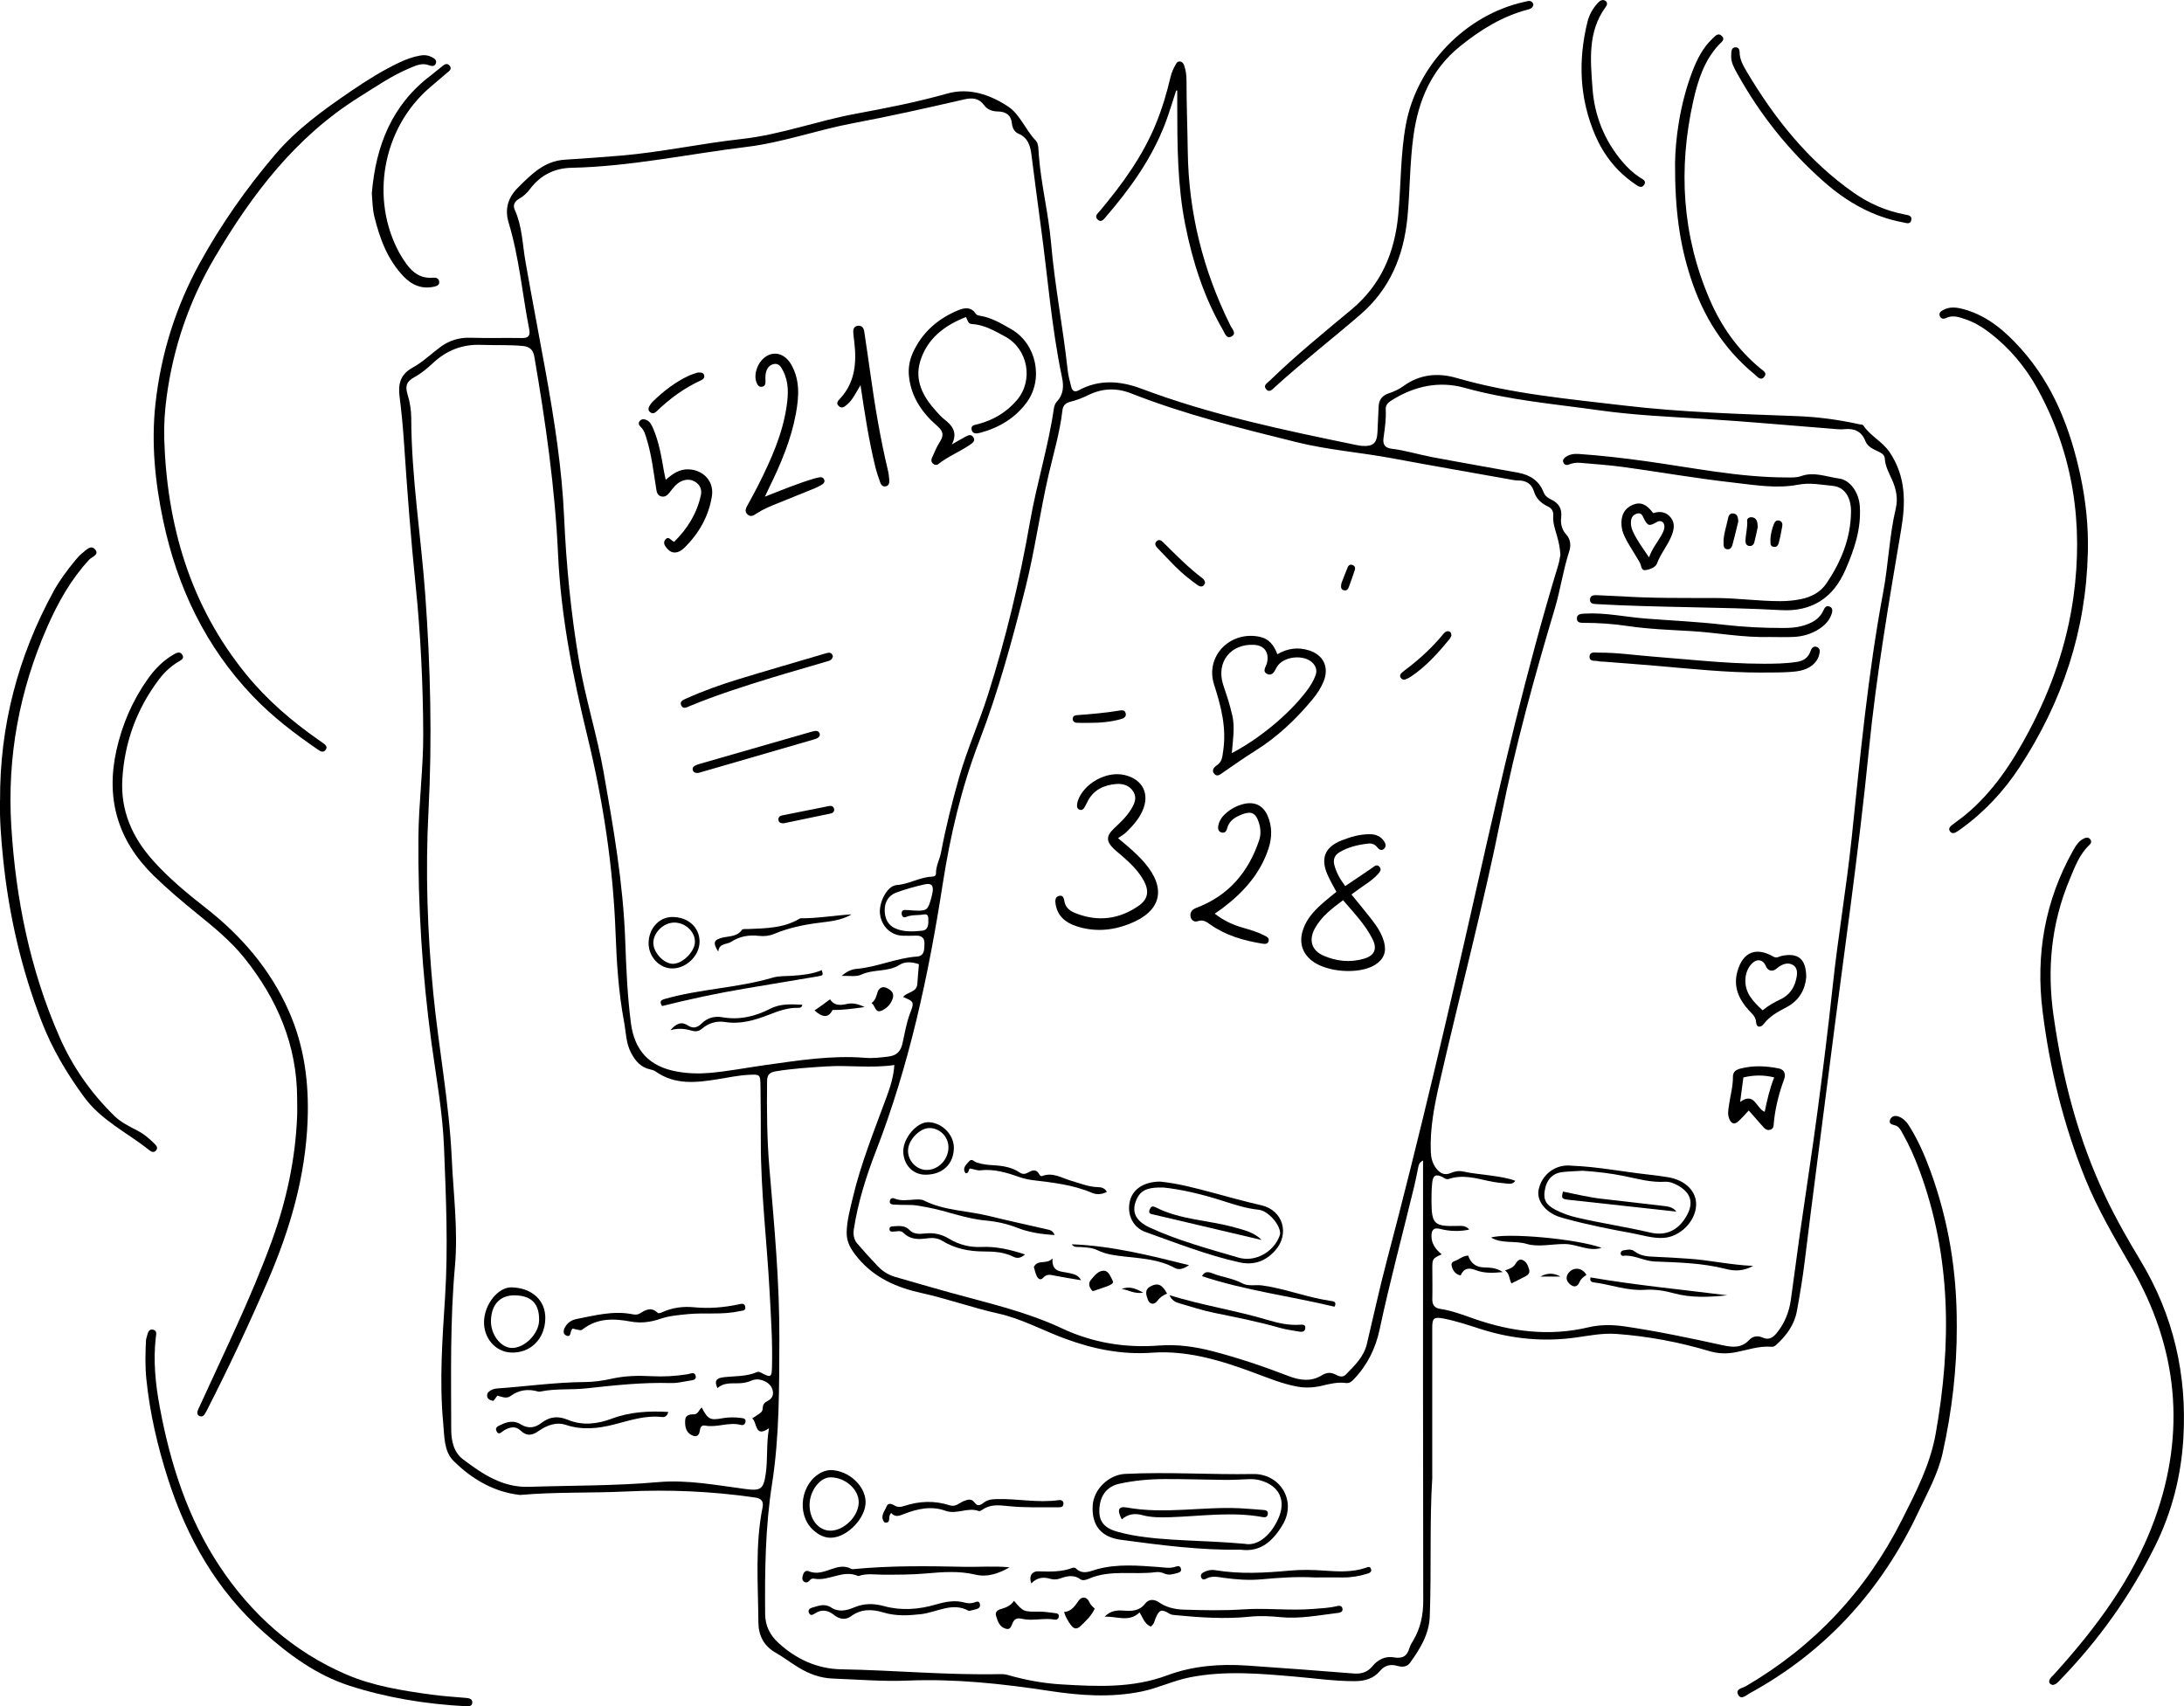 <?xml version="1.0" encoding="UTF-8"?> <svg xmlns="http://www.w3.org/2000/svg" width="965" height="754" viewBox="0 0 965 754" fill="none"><g clip-path="url(#clip0_325_198)"><path d="M632.866 652.694C631.607 672.261 632.52 693.239 631.746 714.202C631.441 722.306 627.43 728.625 622.99 734.82C621.621 736.729 619.338 736.701 617.277 736.106C614.248 735.249 611.731 736.009 609.808 738.305C606.779 741.914 602.851 742.882 598.383 742.882C589.71 742.882 581.162 741.651 572.545 740.905C556.929 739.549 541.312 738.111 525.71 741.195C518.462 742.633 511.767 745.938 504.533 747.432C490.881 750.239 477.257 749.271 463.632 747.183C442.87 744.016 422.053 741.762 400.987 742.633C389.922 743.089 378.87 742.135 367.818 741.721C362.382 741.513 357.444 739.646 352.866 736.867C349.422 734.779 346.213 732.303 342.713 730.298C337.443 727.284 335.133 722.651 335.092 716.871C334.967 699.959 333.584 682.992 336.918 666.204C337.526 663.148 336.226 662.097 333.39 661.696C314.51 658.972 295.546 658.142 276.5 659.069C261.077 659.816 245.613 659.221 230.204 660.576C229.969 660.59 229.734 660.618 229.512 660.576C217.935 659.207 208.391 653.469 200.396 645.559C196.108 641.313 196.385 634.731 195.832 628.882C194.075 610.214 195.486 591.587 196.661 572.96C198.059 550.96 197.049 528.986 196.191 506.986C195.583 491.263 192.678 475.886 190.589 460.384C186.564 430.432 184.655 400.328 184.877 370.127C184.987 354.806 187.076 339.553 187.007 324.218C186.91 302.314 185.873 280.423 183.646 258.658C181.502 237.68 179.911 216.675 178.514 195.656C178.058 188.88 177.435 182.104 176.564 175.37C175.831 169.7 176.84 165.441 182.401 162.399C186.799 159.993 190.492 156.342 194.573 153.342C198.487 150.452 202.831 149.083 207.81 149.248C215.404 149.484 223.025 149.248 230.633 149.373C233.468 149.414 234.381 148.322 233.856 145.639C230.771 129.958 229.443 113.931 224.782 98.54C222.915 92.4 224.395 87.326 228.945 82.817C234.796 77.023 240.481 71.16 249.458 70.579C257.854 70.04 266.236 69.459 274.618 68.74C292.434 67.205 309.931 63.375 327.65 61.425C344.857 59.531 360.985 53.446 377.819 50.321C391.512 47.777 405.137 45.149 418.568 41.333C428.167 38.608 437.559 41.844 445.471 47.099C450.699 50.57 453.078 57.346 457.574 62.02C458.957 63.458 458.819 65.947 458.957 67.994C459.925 81.227 463.259 94.143 464.407 107.321C466.025 126.155 469.704 144.713 471.738 163.478C472.014 165.981 472.692 168.442 473.314 170.89C473.743 172.563 474.656 173.531 476.593 172.48C485.708 167.516 495.086 168.276 504.339 171.761C535.171 183.377 567.289 190.056 599.42 196.666C600.209 196.832 601.011 196.956 601.813 197.025C606.627 197.385 608.383 195.864 608.632 191.065C608.84 187.262 609.006 183.473 609.144 179.671C609.255 176.642 610.776 174.734 613.612 173.807C615.922 173.047 618.135 172.037 620.099 170.613C627.292 165.386 635.287 164.612 643.489 166.99C667.75 174.029 692.758 176.255 717.684 179.2C743.134 182.215 768.696 182.906 794.257 183.888C803.483 184.248 812.612 185.492 821.631 187.497C822.198 187.622 823.028 187.594 823.263 187.94C826.389 192.697 831.783 195.062 835.006 199.929C842.116 210.66 842.074 221.833 840.027 234.002C834.591 266.236 829.045 298.483 825.808 331.035C821.257 376.876 814.576 422.44 808.781 468.128C804.991 498.053 800.993 527.963 797.342 557.901C796.457 565.092 795.253 572.255 793.939 579.39C792.833 585.406 789.388 590.121 784.934 594.173C784.326 594.726 783.703 595.21 782.804 595.127C777.161 594.629 771.891 596.634 766.483 597.616C762.651 598.308 758.944 598.128 755.223 597.022C741.834 593.025 728.154 590.467 714.212 589.444C708.181 589.001 702.302 590.19 696.368 591.02C682.246 593.011 668.345 591.725 654.734 587.439C649.132 585.669 643.586 583.746 637.804 582.64C633.627 581.838 632.838 582.405 632.838 586.678C632.811 608.222 632.838 629.767 632.838 652.708L632.866 652.694ZM689.466 245.23C689.287 241.884 688.636 239.201 687.876 236.532C687.087 233.767 686.078 231.001 686.299 228.083C686.465 225.912 685.69 224.626 683.781 223.727C680.974 222.386 678.747 220.298 677.834 217.311C676.699 213.564 674.196 212.278 670.572 212.305C669.548 212.305 668.511 212.084 667.501 211.904C650.045 208.793 632.576 205.765 615.147 202.515C601.108 199.901 586.819 198.837 572.918 195.393C548.228 189.267 523.538 183.169 499.789 173.835C493.454 171.346 487.229 171.498 481.046 174.499C478.474 175.743 475.763 176.85 472.982 177.527C470.673 178.094 469.663 179.242 469.414 181.468C468.307 190.996 465.568 200.164 463.397 209.471C459.538 226.064 457.311 242.976 453.147 259.515C447.366 282.511 441.21 305.328 432.676 327.536C424.861 347.878 419.868 369.132 416.534 390.648C410.282 430.889 401.817 470.507 387.045 508.631C382.729 519.749 379.119 531.199 377.279 543.091C376.906 545.525 377.251 547.751 378.842 549.577C381.775 552.978 384.79 556.311 387.888 559.561C389.977 561.746 392.522 563.364 395.454 564.221C403.629 566.586 411.804 568.964 420.006 571.232C436.632 575.823 453.466 579.584 469.248 586.996C482.706 593.316 497.105 595.722 512.002 594.574C520.149 593.938 528.103 595.072 535.945 597.118C547.315 600.091 558.436 603.853 569.391 608.07C574.301 609.965 579.281 610.67 584.012 607.752C586.128 606.439 587.995 606.286 590.139 607.42C591.605 608.195 593.279 608.817 594.634 607.42C598.48 603.466 602.574 599.635 603.93 593.965C606.82 581.88 609.435 569.725 612.602 557.708C627.278 502.187 640.294 446.252 652.922 390.247C663.559 343.079 674.417 296.022 688.498 249.738C688.996 248.093 689.217 246.378 689.453 245.23H689.466ZM371.968 431.179C374.098 429.298 376.269 428.317 378.524 428.123C387.598 427.349 395.98 423.325 405.095 422.702C408.622 422.467 408.401 419.356 408.47 416.881C408.553 414.461 407.156 413.368 404.736 413.451C402.785 413.52 400.821 413.52 398.857 413.479C393.642 413.341 389.493 409.344 388.829 403.868C388.22 398.835 391.969 391.395 396.201 391.091C401.623 390.704 406.243 387.675 411.569 387.399C412.578 387.344 413.588 387.178 413.56 386.002C413.505 382.67 415.206 379.793 415.801 376.64C417.931 365.44 420.684 354.405 423.81 343.439C427.365 331.021 432.648 319.239 436.549 306.96C444.502 281.917 450.588 256.418 455.112 230.545C458.044 213.771 463.189 197.468 465.638 180.583C465.804 179.491 466.232 178.233 466.979 177.458C469.953 174.305 470.05 170.558 469.248 166.769C464.6 144.644 462.927 122.104 459.856 99.771C458.417 89.275 457.09 78.766 455.734 68.27C455.222 64.343 454.171 60.844 450.063 59.102C448.209 58.314 447.31 56.516 447.131 54.663C446.743 50.736 444.392 49.312 440.851 49.256C438.389 49.215 436.286 48.454 434.82 46.463C432.482 43.282 429.564 43.103 425.94 43.946C409.674 47.68 393.407 51.358 376.989 54.428C361.193 57.387 346.06 62.932 329.905 64.91C304.094 68.063 278.588 73.594 252.446 74.147C245.101 74.299 238.849 77.341 234.298 83.384C232.984 85.141 231.435 86.676 229.471 87.768C227.548 88.833 226.456 90.52 227.424 92.663C230.757 99.951 230.826 107.874 232.168 115.549C235.018 131.756 238.13 147.921 241.062 164.114C244.907 185.423 248.282 206.76 249.251 228.471C250.205 249.752 252.266 270.951 255.821 291.998C258.629 308.592 263.774 324.632 266.707 341.185C271.05 365.799 275.351 390.386 276.251 415.456C276.693 427.653 277.191 439.863 278.754 451.991C280.345 464.284 286.915 471.295 299.101 473.507C303.873 474.379 308.7 474.517 313.569 474.102C321.841 473.383 329.988 471.779 338.19 470.631C352.797 468.598 367.362 466.248 382.203 467.437C385.647 467.713 389.092 467.312 392.536 466.884C395.952 466.441 397.875 464.796 398.677 461.394C399.756 456.817 400.434 452.115 402.135 447.69C404.03 442.795 403.906 442.574 399.037 440.555C400.821 438.232 405.068 438.619 405.317 434.83C405.51 431.898 405.787 428.967 406.022 426.063C403.048 425.067 400.005 424.749 397.501 426.339C392.287 429.658 385.979 428.137 380.543 430.681C378.247 431.76 375.121 431.096 371.912 431.234L371.968 431.179ZM637.029 554.265C633.004 556.062 632.866 556.283 632.866 560.363C632.866 564.857 632.977 569.351 632.866 573.845C632.797 576.459 633.654 577.966 636.379 578.381C641.525 579.155 646.366 581.008 651.262 582.723C667.778 588.489 684.584 590.619 701.874 586.512C707.185 585.254 712.607 585.337 718.015 586.139C732.608 588.282 747.021 591.352 761.406 594.491C765.694 595.417 769.526 595.694 772.859 592.126C774.45 590.439 776.608 590.038 778.904 591.089C781.421 592.223 783.275 591.186 784.921 589.195C788.475 584.894 790.481 579.93 791.27 574.481C792.625 565.147 793.773 555.772 795.101 546.424C797.729 527.963 800.606 509.544 803.068 491.056C805.516 472.581 807.813 454.079 809.804 435.535C812.128 413.797 815.863 392.211 818.145 370.459C821.949 334.049 825.365 297.584 832.115 261.562C834.411 249.337 834.771 236.823 837.648 224.695C838.713 220.16 837.8 216.053 835.988 211.96C834.674 209.028 833.056 206.152 832.821 202.888C832.696 201.257 831.963 200.579 830.594 199.86C828.187 198.602 825.31 197.717 824.203 194.882C822.488 190.484 819.21 189.198 814.839 189.655C813.594 189.793 812.308 189.696 811.049 189.599C791.754 188.092 772.486 186.281 753.162 185.105C737.643 184.165 722.151 183.487 706.701 181.316C686.769 178.509 666.713 176.836 647.168 171.374C636.089 168.276 625.231 170.503 615.327 176.628C613.723 177.624 612.16 178.661 612.284 180.86C612.519 185.147 611.883 189.378 611.302 193.582C610.901 196.5 612.035 197.938 614.871 198.283C620.943 199.016 626.794 200.856 632.783 201.989C645.453 204.396 658.165 206.553 670.835 208.89C675.994 209.844 680.061 212.402 682.039 217.546C682.675 219.178 683.975 220.077 685.469 220.782C688.775 222.359 690.255 224.848 689.812 228.567C689.48 231.278 690.02 233.919 691.901 236.007C694.017 238.344 694.225 240.999 693.325 243.751C690.642 251.979 689.48 260.58 687.018 268.835C677.972 299.05 669.604 329.458 663.407 360.365C655.509 399.761 645.204 438.577 636.241 477.697C633.862 488.069 631.759 498.385 632.202 509.088C632.313 511.715 632.963 514.093 634.512 516.181C636.186 518.435 638.233 519.569 641.082 518.311C642.797 517.564 644.609 517.26 646.477 517.675C650.529 518.574 654.679 518.864 658.773 519.473C662.356 519.998 665.993 520.441 669.534 521.782C668.442 523.372 666.948 523.109 665.648 522.985C663.02 522.75 660.378 522.446 657.791 521.879C651.94 520.579 646.117 518.961 640.114 520.966C638.938 521.353 638.177 520.51 637.265 520.067C634.484 518.712 633.17 519.362 632.838 522.473C632.562 525.101 632.479 527.756 632.493 530.411C632.534 541.045 633.585 542.027 644.222 541.722C646.006 541.667 647.791 541.598 649.174 543.326C645.591 544.17 640.667 544.211 636.324 543.036C633.267 542.22 632.493 543.783 632.493 546.175C632.493 549.508 634.263 552.052 637.016 554.265H637.029ZM332.394 626.738C336.641 624 336.876 624.014 337.014 622.092C337.125 620.447 337.83 619.741 339.2 619.05C341.524 617.888 342.077 615.8 341.109 613.477C339.808 610.38 335.175 608.637 332.118 610.034C330.292 610.864 328.411 611.196 326.433 611.251C323.155 611.348 319.752 610.864 317.013 613.408C315.547 610.269 316.349 608.955 319.849 608.568C324.745 608.015 329.78 608.347 334.455 606.314C335.272 605.955 335.991 606.425 336.724 606.812C340.528 608.803 340.97 608.54 341.095 604.364C341.413 593.288 340.652 582.267 340.071 571.218C338.909 548.899 336.115 526.677 336.171 504.303C336.198 496.117 336.115 487.944 336.018 479.758C335.949 474.766 335.769 474.697 330.942 474.946C326.433 475.167 322.034 476.093 317.608 476.812C307.953 478.389 298.354 479.633 289.626 473.438C288.99 472.982 288.16 472.747 287.385 472.581C283.153 471.696 280.746 468.861 278.823 465.211C276.555 460.882 276.61 456.153 275.739 451.534C273.318 438.563 272.474 425.482 271.99 412.359C270.911 382.891 266.485 353.879 259.528 325.31C253.082 298.829 247.826 272.113 246.581 244.968C245.226 215.514 241.062 186.543 236.096 157.601C235.543 154.365 233.869 153.134 230.813 152.858C224.713 152.305 218.599 152.623 212.499 152.387C204.324 152.083 197.381 154.794 191.433 160.311C188.902 162.662 186.301 164.916 183.231 166.589C179.731 168.497 178.887 170.406 180.091 174.319C181.156 177.776 181.695 181.302 181.709 184.87C181.792 211.075 186.039 236.961 187.92 263.027C190.202 294.805 190.99 326.513 189.331 358.332C187.934 385.173 188.833 412.041 191.433 438.771C193.812 463.164 198.487 487.322 199.608 511.881C200.341 527.756 202.443 543.658 201.019 559.519C198.847 583.567 199.331 607.642 199.373 631.703C199.373 636.598 200.465 641.756 204.532 644.812C213.163 651.311 221.988 657.396 233.786 657.009C252.792 656.386 271.811 656.608 290.774 654.934C303.887 653.773 316.723 656.345 329.614 658.004C336.198 658.862 337.374 657.935 338.342 651.242C339.283 644.715 338.536 638.119 339.781 631.122C333.39 635.506 334.691 628.647 332.367 626.766L332.394 626.738ZM395.192 470.617C384.831 472.125 374.928 470.59 365.052 471.24C357.582 471.724 350.113 472.166 342.713 473.411C340.057 473.853 338.965 474.946 338.937 477.684C338.771 490.599 338.895 503.515 339.974 516.375C342.104 541.515 344.47 566.613 344.359 591.891C344.262 613.214 344.442 634.51 341.136 655.667C338.149 674.75 337.913 693.972 338.079 713.234C338.121 718.42 340.223 722.582 343.972 725.998C351.828 733.188 361.123 737.461 371.733 737.641C395.122 738.042 418.457 740.282 441.874 739.771C443.009 739.743 444.212 739.826 445.291 740.144C453.064 742.398 461.004 743.85 469.068 744.32C484.823 745.261 500.467 746.021 515.82 740.282C526.996 736.106 538.975 735.18 550.925 735.982C566.68 737.047 582.421 738.25 598.148 739.494C601.509 739.757 604.234 738.941 606.419 736.272C608.854 733.285 612.132 731.723 615.88 732.373C619.684 733.023 621.759 731.847 622.769 728.196C623.101 727.007 623.848 725.915 624.484 724.822C627.651 719.415 628.869 713.677 628.855 707.343C628.716 643.968 628.772 580.58 628.772 517.205C628.772 515.891 628.772 514.577 628.772 512.807C627.043 513.706 626.849 514.785 626.628 515.905C626.074 518.726 625.507 521.547 624.843 524.34C619.767 545.373 614.096 566.254 609.601 587.411C607.816 595.832 604.165 603.258 598.162 609.495C597.152 610.559 596.198 611.334 594.621 611.126C591.121 610.656 587.746 611.458 584.385 612.274C580.65 613.187 576.93 613.408 573.098 612.703C566.597 611.5 560.539 608.983 554.383 606.701C539.722 601.253 524.769 596.607 508.973 597.741C495.612 598.695 483.094 596.123 470.769 591.601C460.838 587.964 451.446 582.723 441.072 580.428C429.702 577.897 418.72 573.928 407.405 571.425C396.104 568.923 386.339 564.733 378.828 555.592C376.062 552.218 374.001 548.954 374.098 544.529C374.208 539.413 375.564 534.518 376.726 529.595C380.336 514.19 386.284 499.574 391.72 484.778C393.338 480.366 394.804 475.9 395.178 470.59L395.192 470.617ZM403.325 402.32C409.148 402.624 409.77 402.32 411.029 398.351C411.444 397.037 411.804 395.696 412.039 394.354C412.578 391.271 411.569 390.095 408.498 390.801C404.251 391.769 400.019 392.916 395.952 394.437C392.536 395.723 390.834 398.697 390.904 402.347C390.959 405.901 392.37 408.957 395.842 410.368C399.549 411.889 403.574 411.667 407.419 411.266C410.434 410.962 410.227 407.989 410.172 405.749C410.102 403.301 408.207 404.173 406.81 404.269C404.639 404.421 402.453 404.311 400.365 405.182C399.341 405.611 398.567 405.085 398.414 403.924C398.262 402.804 398.746 402.112 399.908 402.112C401.056 402.112 402.204 402.237 403.352 402.306L403.325 402.32Z" fill="black"></path><path d="M907.058 744.583C905.689 744.265 905.011 743.394 905.675 742.08C906.131 741.195 907.003 740.517 907.694 739.743C926.215 719.277 942.689 697.276 952.122 671.127C965.968 632.74 962.261 595.542 941.859 560.1C934.445 547.226 926.852 534.435 921.277 520.607C911.719 496.877 905.675 472.249 902.521 446.888C899.395 421.79 903.545 398.06 915.966 375.894C917.211 373.681 918.525 371.496 921.014 370.404C921.955 369.989 922.826 369.989 923.518 370.819C924.237 371.676 924.057 372.575 923.297 373.28C918.746 377.512 916.727 383.237 914.43 388.713C906.38 407.989 904.416 427.999 907.335 448.63C911.277 476.481 918.234 503.459 930.365 528.945C934.971 538.625 940.296 547.931 945.815 557.099C960.366 581.257 966.369 607.462 964.723 635.45C963.741 652.155 959.675 668.196 952.192 683.241C941.347 705.062 927.349 724.698 910.391 742.204C909.451 743.186 908.58 744.334 907.044 744.555L907.058 744.583Z" fill="black"></path><path d="M131.293 485.497C131.265 461.878 122.509 441.467 107.986 423.325C101.983 415.83 94.527 409.759 87.1 403.73C80.474 398.351 73.973 392.875 67.859 386.901C52.035 371.4 46.627 352.939 51.482 331.367C54.041 319.986 58.578 309.49 65.328 299.977C68.426 295.621 72.12 291.832 76.808 289.163C77.998 288.485 79.478 287.697 80.502 289.26C81.622 290.988 80.031 291.693 78.87 292.385C75.439 294.404 72.59 297.114 70.225 300.253C60.39 313.293 55.009 328.034 54.055 344.324C53.239 358.221 58.412 369.948 67.541 380.18C74.554 388.049 82.632 394.728 90.889 401.186C106.672 413.534 119.397 428.289 127.586 446.722C134.419 462.099 136.549 478.278 135.926 494.941C135 519.929 128.097 543.451 118.235 566.226C109.95 585.35 101.097 604.226 91.623 622.784C91.208 623.599 90.806 624.443 90.267 625.176C89.755 625.867 88.967 626.116 88.109 625.715C87.238 625.3 87.044 624.484 87.266 623.669C87.514 622.797 87.957 621.968 88.344 621.138C99.313 597.049 111.043 573.278 120.103 548.36C126.548 530.618 130.504 512.337 131.279 493.434C131.389 490.793 131.293 488.138 131.293 485.483V485.497Z" fill="black"></path><path d="M72.549 193.485C73.711 232.149 84.03 267.688 108.886 298.137C117.973 309.283 128.818 318.576 140.561 326.831C141.225 327.301 141.903 327.73 142.553 328.214C143.576 328.974 144.904 329.818 143.95 331.256C142.885 332.86 141.501 331.948 140.34 331.145C130.145 324.162 120.366 316.681 111.804 307.72C90.807 285.789 78.317 259.474 72.093 230.006C68.483 212.914 66.767 195.628 68.718 178.177C71.166 156.315 77.612 135.669 88.221 116.337C97.696 99.107 108.955 83.08 121.68 68.159C131.141 57.055 142.995 48.51 155.015 40.309C161.973 35.566 169.082 31.086 176.718 27.491C179.65 26.108 182.679 25.043 185.874 24.504C187.52 24.227 189.111 24.393 190.591 25.14C191.725 25.707 193.095 26.412 192.61 27.933C192.099 29.551 190.674 29.247 189.429 28.791C186.414 27.684 183.73 28.97 181.116 30.063C173.107 33.409 165.998 38.346 158.667 42.923C130.588 60.499 111.292 85.901 94.819 113.89C83.573 133 76.533 153.549 73.614 175.508C72.826 181.441 72.397 187.428 72.577 193.471L72.549 193.485Z" fill="black"></path><path d="M864.608 585.917C864.677 604.876 862.464 623.586 858.356 642.074C856.309 651.27 851.703 659.47 847.747 667.891C831.398 702.6 806.888 729.773 773.055 748.261C771.505 749.105 769.334 751.331 768.02 748.897C766.637 746.325 769.873 745.993 771.367 745.122C801.659 727.436 824.634 702.849 840.389 671.57C846.544 659.359 852.865 647.232 855.299 633.459C862.298 594.035 862.174 555.122 848.065 517.039C846.018 511.521 843.667 506.142 840.762 501.026C839.877 499.463 839.102 497.638 837.041 497.195C835.63 496.891 834.455 496.296 835.188 494.665C835.824 493.227 837.249 492.839 838.715 493.323C841.025 494.084 842.532 495.84 843.764 497.831C847.54 503.93 850.403 510.457 852.865 517.177C861.012 539.358 864.719 562.299 864.594 585.904L864.608 585.917Z" fill="black"></path><path d="M0.027 353.699C-0.139 320.899 7.898 290.158 23.597 261.41C26.253 256.542 29.573 252.103 33.072 247.83C34.096 246.586 35.161 245.327 36.419 244.359C38.051 243.101 40.126 240.598 41.98 242.741C44.068 245.147 40.61 246.005 39.379 247.332C31.302 256.086 25.589 266.291 20.845 277.105C8.562 305.135 3.112 334.45 4.979 364.969C6.957 397.245 13.278 428.607 26.35 458.366C32.118 471.489 40.223 482.994 50.459 493.047C53.502 496.034 57.25 497.776 60.902 499.698C63.71 501.178 66.02 503.169 68.219 505.354C69.104 506.225 69.893 507.165 68.994 508.327C68.067 509.502 66.891 509.005 65.937 508.23C56.31 500.514 44.857 495.218 37.222 484.833C29.586 474.448 23.099 463.537 18.452 451.548C9.406 428.234 3.873 404.09 1.355 379.213C0.498 370.722 -0.18 362.245 -0 353.699H0.027Z" fill="black"></path><path d="M922.508 244.138C921.734 278.709 911.235 310.209 892.355 338.986C885.356 349.662 876.725 358.913 866.295 366.394C865.728 366.795 865.175 367.21 864.58 367.569C863.515 368.219 862.367 368.537 861.551 367.279C860.818 366.159 861.606 365.287 862.436 364.624C864.428 363.047 866.53 361.637 868.481 360.019C880.681 349.883 889.159 336.926 896.49 323.084C906.38 304.402 913.269 284.71 916.159 263.733C920.586 231.54 916.104 200.828 900.433 172.107C895.08 162.302 887.998 153.839 879.09 146.994C875.784 144.464 872.215 142.334 868.246 141.007C865.535 140.094 862.782 139.126 859.891 140.523C858.743 141.076 857.553 140.965 857.069 139.527C856.654 138.296 857.498 137.619 858.453 137.066C861.523 135.31 864.732 135.821 867.858 136.692C878.274 139.596 886.075 146.4 893.046 154.199C907.266 170.129 914.721 189.295 919.161 209.844C921.609 221.142 922.813 232.564 922.522 244.124L922.508 244.138Z" fill="black"></path><path d="M205.791 753.958C188.238 753.032 170.962 750.253 154.267 744.846C139.798 740.158 127.695 731.239 116.436 721.199C95.73 702.739 82.576 679.562 74.207 653.427C69.601 639.046 66.185 624.388 64.663 609.329C64.096 603.714 64.221 598.045 64.497 592.417C64.539 591.629 64.843 590.854 65.037 590.066C65.396 588.669 65.88 587.148 67.679 587.577C69.504 588.019 69.007 589.54 68.841 590.979C67.637 601.377 68.702 611.652 70.611 621.871C75.258 646.872 82.921 670.795 97.072 692.16C111.125 713.373 129.59 729.856 153.063 739.95C164.903 745.039 177.795 747.058 190.576 748.828C195.693 749.533 200.88 749.824 206.026 750.294C207.354 750.418 208.778 750.75 208.682 752.354C208.585 754.028 207.119 754.055 205.791 753.945V753.958Z" fill="black"></path><path d="M677.53 2.005C677.282 3.651 676.078 3.955 674.806 4.301C663.574 7.301 654.002 13.261 645.025 20.535C632.411 30.768 626.712 44.375 624.554 59.932C622.88 71.921 623.033 84.034 621.871 96.065C620.225 113.018 614.208 127.676 601.054 139.029C588.577 149.788 575.561 159.896 563.375 170.987C562.269 171.996 560.872 173.794 559.364 171.885C558.064 170.24 559.945 169.272 560.969 168.276C572.463 157.103 584.884 146.994 597.181 136.748C610.293 125.823 616.255 111.566 617.818 94.903C619.063 81.614 618.759 68.215 621.193 55.023C626.02 28.86 647.543 6.541 673.588 0.816C675.068 0.498 676.839 -0.29 677.544 2.005H677.53Z" fill="black"></path><path d="M519.694 39.977C518.076 44.873 516.651 49.823 514.812 54.636C508.878 70.109 499.375 83.357 488.642 95.802C487.701 96.895 486.567 98.526 484.976 97.005C483.413 95.498 485.073 94.295 485.972 93.216C495.834 81.435 504.839 69.1 510.717 54.76C513.47 48.039 515.545 41.098 517.191 34.045C517.647 32.095 518.408 30.408 519.362 28.707C519.847 27.836 520.248 27.062 521.354 27.172C522.405 27.283 522.945 28.085 523.249 28.97C524.01 31.169 524.259 33.451 524.259 35.76C524.259 46.117 524.674 56.475 524.812 66.832C525.172 94.018 531.604 119.628 543.693 143.911C544.412 145.363 546.528 147.368 544.163 148.668C541.867 149.926 541.148 147.174 540.318 145.75C531.922 131.258 526.915 115.508 523.678 99.176C520.234 81.808 520.192 64.191 520.165 46.574C520.165 44.389 520.165 42.204 520.165 40.019C519.999 40.019 519.847 39.991 519.681 39.991L519.694 39.977Z" fill="black"></path><path d="M740.12 72.045C740.272 62.047 742.057 46.56 747.714 31.736C749.775 26.329 752.32 21.157 756.622 17.106C757.742 16.055 759.028 14.285 760.688 15.792C762.528 17.465 760.55 18.627 759.526 19.719C752.998 26.744 750.204 35.539 748.184 44.555C741.462 74.59 743.205 104.044 755.487 132.475C760.564 144.229 767.826 154.572 777.826 162.814C778.96 163.754 781.077 164.778 779.444 166.603C777.868 168.387 776.498 166.437 775.378 165.511C761.491 154.158 752.458 139.569 746.981 122.629C742.264 108.054 740.023 93.092 740.12 72.045Z" fill="black"></path><path d="M164.295 85.32C166.066 64.44 173.134 46.228 190.562 33.174C192.042 32.068 193.398 30.823 194.864 29.703C196.026 28.818 197.353 27.394 198.695 29.067C199.926 30.602 198.28 31.528 197.284 32.386C194.767 34.584 192.18 36.7 189.663 38.885C168.998 56.862 163.396 87.948 176.536 111.912C177.422 113.516 178.459 115.051 179.524 116.558C182.36 120.527 185.942 123.127 191.129 122.712C192.485 122.601 193.854 122.836 194.061 124.413C194.269 126.031 192.913 126.446 191.599 126.722C186.357 127.815 182.014 125.962 178.473 122.311C171.266 114.858 167.808 105.51 165.402 95.678C164.572 92.29 164.572 88.833 164.281 85.32H164.295Z" fill="black"></path><path d="M764.921 24.725C764.949 24.144 764.963 23.577 765.004 22.996C765.087 21.835 765.585 20.922 766.844 20.908C768.144 20.895 768.642 21.876 768.642 22.996C768.67 26.274 770.205 28.984 771.796 31.653C784.148 52.437 798.976 71.064 818.963 85.099C825.824 89.925 833.39 93.203 841.647 94.793C843.1 95.069 845.009 95.235 844.483 97.365C844.013 99.287 842.27 98.526 840.983 98.291C827.442 95.802 815.989 89.22 805.809 80.232C790.289 66.542 777.619 50.542 767.577 32.469C766.249 30.063 764.838 27.643 764.921 24.725Z" fill="black"></path><path d="M708.417 0C710.243 0.387 710.464 1.715 709.496 3.042C701.418 14.036 702.774 26.675 703.645 38.982C704.503 51.04 708.874 62.047 716.813 71.409C719.054 74.064 721.544 76.443 724.462 78.351C725.638 79.125 727.671 79.858 726.482 81.656C725.237 83.537 723.536 82.098 722.277 81.227C714.351 75.82 708.611 68.519 704.849 59.793C697.877 43.559 697.227 26.799 701.391 9.763C702.138 6.707 703.618 3.969 705.72 1.604C706.398 0.844 707.103 0.028 708.417 0.014V0Z" fill="black"></path><path d="M564.426 289.094C569.046 286.383 573.61 285.913 578.341 287.379C584.717 289.356 587.345 294.749 584.897 300.945C583.707 303.973 581.909 306.656 579.848 309.145C572.517 317.953 564.301 325.739 554.522 331.837C549.639 334.879 544.964 338.226 540.22 341.475C539.058 342.277 537.813 343.356 536.582 342.001C535.199 340.493 536.319 339.069 537.578 338.239C539.985 336.649 540.054 334.603 540.455 331.878C542.004 321.59 539.542 312.145 536.444 302.521C532.419 290.02 543.401 278.75 556.417 281.35C560.691 282.207 562.849 285.014 564.412 289.108L564.426 289.094ZM544.286 332.791C556.638 326.319 569.474 315.616 577.206 305.494C578.88 303.295 580.36 300.972 581.301 298.331C581.992 296.367 581.536 294.68 580.249 293.201C576.529 288.914 566.902 289.882 564.135 294.819C563.167 296.547 562.282 298.884 559.93 297.819C557.496 296.713 559.474 294.459 559.82 292.938C560.857 288.388 558.768 285.208 554.135 284.945C543.899 284.378 537.453 292.357 540.317 302.106C541.022 304.526 541.935 306.891 542.668 309.311C543.332 311.509 543.927 313.722 544.452 315.948C545.725 321.41 544.743 326.9 544.286 332.777V332.791Z" fill="black"></path><path d="M597.124 395.239C600.167 398.987 603.114 402.513 605.935 406.136C608.342 409.234 610.541 412.497 611.565 416.355C612.713 420.725 611.344 424.016 607.512 426.381C600.416 430.778 585.672 429.644 579.281 424.223C575.104 420.683 573.928 415.982 575.851 410.478C577.386 406.095 580.402 402.762 583.735 399.72C585.851 397.798 588.134 396.028 590.485 394.078C589.157 391.547 587.691 389.114 586.557 386.514C583.362 379.24 585.45 374.248 592.809 371.358C596.792 369.795 600.873 368.606 605.202 368.62C607.899 368.62 610.182 369.56 611.676 371.925C612.326 372.962 612.547 374.165 611.523 375.078C610.389 376.073 609.379 375.465 608.591 374.456C607.581 373.156 606.24 372.575 604.649 372.755C600.154 373.253 595.783 374.248 591.854 376.585C589.71 377.857 588.95 379.807 589.572 382.213C590.444 385.601 592.145 388.56 594.386 391.547C598.466 388.795 602.381 386.196 606.253 383.527C607.319 382.794 608.328 381.688 609.518 383.029C610.666 384.315 609.601 385.408 608.771 386.334C606.35 389.017 603.238 390.828 600.347 392.902C599.337 393.635 598.342 394.382 597.152 395.253L597.124 395.239ZM593.445 397.798C588.466 401.462 583.832 405.016 580.955 410.298C578.147 415.47 579.558 420.006 584.786 422.288C590.54 424.79 596.557 425.427 602.657 423.643C607.346 422.274 608.633 419.328 606.433 414.945C603.21 408.501 598.217 403.398 593.445 397.798Z" fill="black"></path><path d="M494.007 370.376C498.779 374.331 502.555 377.525 505.778 381.301C515.53 392.723 513.123 402.679 499.139 408.21C491.407 411.266 483.467 411.903 475.5 409.234C470.908 407.699 467.353 404.892 466.454 399.747C466.177 398.13 466.067 396.18 468.155 395.834C469.981 395.53 470.092 397.245 470.396 398.655C470.936 401.144 472.858 402.582 475.016 403.44C484.961 407.45 494.464 406.302 503.192 400.204C507.272 397.355 507.825 393.718 505.432 389.266C503.164 385.048 499.761 381.743 496.22 378.604C494.837 377.387 493.357 376.267 492.043 374.995C488.737 371.801 488.751 369.381 492.085 366.214C494.851 363.6 497.659 361.028 499.678 357.765C501.158 355.373 502.472 352.773 500.882 350.007C499.222 347.103 496.22 346.177 493.15 346.44C487.741 346.896 483.149 349.012 480.535 354.183C480.065 355.11 479.636 356.064 479.096 356.935C478.654 357.654 477.948 358.124 477.049 357.82C476.192 357.53 475.804 356.811 475.874 355.926C475.929 355.248 476.012 354.543 476.233 353.907C478.82 346.191 488.889 340.604 496.843 342.457C504.99 344.351 508.226 350.934 504.699 358.525C503.026 362.135 500.398 365.052 497.59 367.79C496.704 368.662 495.556 369.27 494.021 370.362L494.007 370.376Z" fill="black"></path><path d="M536.721 403.716C540.705 406.869 544.854 408.708 549.281 409.98C552.49 410.907 555.685 411.82 558.673 413.382C559.738 413.935 560.927 414.433 560.54 415.857C560.139 417.323 558.756 417.143 557.649 416.964C549.516 415.622 541.701 413.41 534.854 408.598C533.166 407.408 531.631 406.205 529.211 407.063C527.62 407.63 526.209 406.537 526.002 404.781C525.794 402.956 526.901 401.808 528.588 401.172C542.807 395.82 551.632 385.421 556.363 371.261C557.22 368.703 557.04 366.048 556.21 363.448C554.91 359.341 552.946 358.263 548.907 359.825C545.864 361.001 543.042 362.563 542.171 366.159C541.867 367.417 541.078 368.274 539.667 367.846C538.312 367.431 538.077 366.242 538.27 365.039C538.658 362.66 539.999 360.807 541.784 359.272C543.997 357.364 546.5 356.023 549.35 355.303C554.219 354.073 558.064 355.815 560.07 360.392C562.186 365.26 562.089 370.224 560.415 375.216C556.667 386.362 549.142 394.576 539.958 401.476C539.045 402.167 538.077 402.79 536.721 403.73V403.716Z" fill="black"></path><path d="M512.682 522.141C520.275 522.888 528.27 524.99 536.265 527.147C543.25 529.028 550.222 530.992 557.29 532.582C566.944 534.767 570.029 545.359 563.334 552.702C558.977 557.473 553.859 559.201 547.483 557.777C533.291 554.61 519.805 549.273 506.181 544.419C500.537 542.414 497.923 536.703 499.182 530.95C500.357 525.571 505.337 522.141 512.682 522.128V522.141ZM513.926 524.741C508.325 524.658 504.535 525.28 502.46 529.443C499.666 535.085 501.45 539.399 507.965 542.414C520.552 548.235 533.927 551.803 547.151 555.703C554.606 557.901 562.698 553.297 565.367 546.161C565.561 545.65 565.672 545.027 565.603 544.488C565.105 540.436 560.07 534.974 556.072 534.559C550.636 533.992 545.519 532.333 540.359 530.674C531.258 527.728 521.963 525.557 513.913 524.727L513.926 524.741Z" fill="black"></path><path d="M489.097 526.663C486.801 527.853 484.547 527.977 482.513 527.106C474.131 523.524 465.223 522.57 456.329 521.492C454.296 521.243 452.235 520.772 450.299 520.095C444.738 518.131 439.192 516.458 433.147 517.149C431.847 517.302 430.464 516.693 428.721 516.347C427.753 516.375 428.403 518.615 426.605 518.422C425.083 516.223 426.757 514.812 428.071 513.291C429.454 511.687 430.201 513.222 431.418 513.651C433.839 514.508 436.536 514.771 439.136 514.923C443.217 515.158 447.145 515.794 450.603 518.145C451.972 519.072 453.162 518.754 454.448 518.034C456.177 517.08 457.892 516.5 459.124 518.809C459.4 519.334 459.912 519.887 460.479 519.666C465.223 517.841 469.235 520.62 473.44 521.81C477.299 522.902 481.006 524.492 485.114 524.575C486.552 524.603 488.101 524.907 489.084 526.677L489.097 526.663Z" fill="black"></path><path d="M465.957 545.732C460.093 545.401 454.643 544.557 449.484 542.552C444.933 540.768 440.258 539.745 435.43 539.316C426.55 538.514 418.279 535.071 409.578 533.467C406.853 532.969 404.212 532.374 401.431 532.444C399.246 532.499 397.06 532.374 394.875 532.291C393.879 532.25 392.952 531.918 393.174 530.673C393.381 529.526 394.253 529.208 395.276 529.623C398.195 530.826 401.169 530.217 404.142 530.079C405.498 530.01 407.075 529.899 408.209 530.466C417.241 535.029 427.352 534.933 436.896 537.297C445.375 539.399 453.924 541.211 462.43 543.188C463.717 543.492 465.197 543.644 465.985 545.732H465.957Z" fill="black"></path><path d="M399.121 508.687C399.094 502.851 405.069 495.868 410.076 495.882C415.982 495.882 421.446 501.261 421.46 507.083C421.488 514.356 416.439 519.155 408.817 519.085C403.257 519.044 399.135 514.633 399.107 508.687H399.121ZM419.053 507.58C419.357 502.851 415.844 498.813 411.127 498.467C406.812 498.149 401.473 503.349 401.224 508.133C400.975 512.628 404.626 516.735 409.08 516.97C414.115 517.246 418.721 512.918 419.067 507.566L419.053 507.58Z" fill="black"></path><path d="M516.734 572.324C531.299 576.846 545.975 579.045 560.167 583.29C564.8 584.673 569.503 585.738 574.414 585.378C575.603 585.295 576.945 585.226 576.737 586.982C576.571 588.531 575.271 588.614 574.095 588.42C571.149 587.909 568.162 587.521 565.312 586.706C555.796 583.981 546.113 582.101 536.431 580.11C531.272 579.045 526.223 577.413 521.161 575.933C519.432 575.436 517.786 574.675 516.734 572.338V572.324Z" fill="black"></path><path d="M589.642 577.413C570.098 572.725 550.277 570.278 531.105 563.917C532.254 561.69 533.941 561.981 535.518 562.603C539.889 564.359 544.661 564.802 548.893 567.083C551.563 568.521 554.786 567.609 557.746 568.024C566.889 569.296 575.561 572.573 584.607 574.274C585.963 574.537 587.319 574.744 588.688 574.979C590.03 575.2 590.417 575.878 589.656 577.413H589.642Z" fill="black"></path><path d="M452.928 554.292C451.351 555.703 449.719 556.325 447.851 555.385C443.702 553.297 439.248 553.006 434.725 553.006C428.155 553.006 421.903 551.748 416.232 548.249C413.908 546.811 411.418 546.949 408.873 547.295C405.332 547.779 401.943 547.53 399.218 544.82C397.932 543.534 396.41 544.184 394.958 544.211C394.184 544.211 393.188 544.46 393.035 543.326C392.856 541.985 393.935 541.93 394.861 541.874C397.379 541.736 399.813 541.377 401.929 543.575C403.741 545.47 406.369 545.318 408.804 545.055C412.608 544.654 416.01 545.345 419.344 547.378C423.646 549.992 428.584 551.264 433.563 551.015C440.258 550.683 446.482 552.246 452.914 554.306L452.928 554.292Z" fill="black"></path><path d="M641.291 280.921C641.097 281.281 640.862 281.944 640.447 282.456C635.385 288.568 630.129 294.487 623.462 298.953C622.701 299.451 621.885 299.894 621.027 300.212C620.225 300.502 619.423 300.295 618.911 299.506C618.372 298.677 618.703 297.888 619.298 297.335C620.225 296.478 621.276 295.773 622.272 294.998C627.819 290.698 632.937 285.927 637.432 280.506C638.151 279.635 638.898 278.626 640.267 279.013C640.987 279.22 641.319 279.856 641.291 280.921Z" fill="black"></path><path d="M473.523 549.839C490.979 550.462 507.771 554.679 525.379 559.063C522.89 560.722 520.926 561.317 519.017 560.266C512.142 556.491 504.521 556.131 497.01 555.26C492.902 554.79 488.835 554.361 485.018 552.495C482.639 551.333 479.928 551.195 477.286 551.043C475.986 550.96 474.547 551.347 473.537 549.839H473.523Z" fill="black"></path><path d="M532.446 257.621C531.713 259.626 530.371 259.432 528.947 258.409C525.572 255.989 522.349 253.375 519.416 250.444C516.733 247.761 514.132 244.982 511.504 242.244C510.661 241.359 509.928 240.349 510.979 239.243C512.058 238.095 513.137 238.828 513.98 239.671C519.541 245.189 525.032 250.776 531.284 255.519C531.934 256.016 532.418 256.666 532.46 257.621H532.446Z" fill="black"></path><path d="M481.033 319.419C479.318 319.419 477.589 319.488 475.874 319.391C474.726 319.336 473.855 318.714 473.993 317.428C474.117 316.308 475.044 316.073 476.026 316.004C482.195 315.547 488.364 315.022 494.464 314.012C495.599 313.819 496.94 313.639 497.355 315.091C497.812 316.695 496.581 317.414 495.322 317.76C490.647 319.06 485.861 319.447 481.033 319.419Z" fill="black"></path><path d="M456.828 559.823C458.613 556.27 462.375 559.021 465.058 556.048C464.588 562.368 468.973 561.718 472.362 562.534C474.284 563.004 476.387 563.267 477.673 565.714C473.634 565.023 469.913 564.47 466.248 563.737C464.311 563.35 462.569 562.755 460.923 564.622C459.692 566.019 458.571 564.981 458.018 563.751C457.423 562.437 457.146 560.971 456.814 559.837L456.828 559.823Z" fill="black"></path><path d="M482.79 570.554C481.269 568.964 480.674 567.18 482.016 565.562C483.593 563.668 485.405 561.289 488.005 561.538C489.928 561.718 490.813 564.345 491.684 566.032C492.279 567.18 490.356 567.927 489.222 568.369C487.106 569.199 484.934 569.835 482.776 570.568L482.79 570.554Z" fill="black"></path><path d="M515.683 571.619C513.857 572.366 512.433 573.361 511.312 574.896C509.984 576.722 507.937 576.431 507.176 574.302C506.443 572.214 505.544 569.877 508.435 568.383C511.533 566.779 513.47 567.526 515.683 571.633V571.619Z" fill="black"></path><path d="M592.754 257.593C593.473 255.74 594.441 253.154 595.506 250.61C595.907 249.656 596.779 249.254 597.789 249.725C598.618 250.112 598.937 250.886 598.66 251.744C597.789 254.357 596.903 256.984 595.921 259.557C595.575 260.469 594.842 261.119 593.75 260.815C592.463 260.455 592.339 259.46 592.74 257.565L592.754 257.593Z" fill="black"></path><path d="M505.142 571.19C501.366 571.923 498.696 570.015 495.57 569.559C498.696 568.494 500.84 568.84 505.142 571.19Z" fill="black"></path><path d="M426.854 140.08C417.172 143.855 409.62 149.705 406.604 159.634C404.004 168.179 407.877 175.342 413.562 181.607C414.724 182.879 415.858 184.234 417.213 185.271C420.962 188.134 423.217 191.342 420.561 196.403C422.511 195.283 424.434 194.121 426.398 193.07C427.615 192.42 429.067 191.632 430.077 193.209C431.087 194.799 429.814 195.698 428.611 196.513C424.06 199.611 418.901 201.685 414.544 205.101C413.866 205.626 413.009 205.516 412.303 204.921C411.487 204.23 411.349 203.289 411.75 202.404C412.843 199.998 413.825 197.495 415.249 195.297C417.061 192.503 416.882 190.623 414.226 188.327C407.531 182.533 402.648 175.591 401.639 166.409C401.224 162.593 401.888 159.053 403.437 155.665C407.545 146.759 414.475 140.772 423.438 137.066C426.232 135.918 429.081 135.545 431.128 138.615C431.543 139.237 432.221 139.403 432.927 139.513C438.058 140.315 442.443 142.943 446.814 145.46C457.893 151.807 461.268 167.446 453.647 177.818C448.571 184.732 441.502 188.963 433.245 191.203C431.613 191.646 429.676 191.909 429.289 189.793C428.915 187.774 430.879 187.76 432.332 187.373C439.068 185.561 444.877 182.063 449.359 176.753C456.801 167.958 454.186 154.171 444.103 148.709C439.469 146.206 434.849 143.468 429.358 143.178C427.643 143.081 427.657 141.588 426.813 140.08H426.854Z" fill="black"></path><path d="M338.011 219.455C345.702 216.426 352.507 213.619 359.547 211.531C360.419 211.268 361.318 211.033 362.217 210.895C363.088 210.757 363.849 211.088 364.181 211.946C364.513 212.817 364.084 213.578 363.365 214.02C362.3 214.684 361.166 215.292 360.004 215.762C354.471 218.03 348.911 220.257 343.364 222.497C340.266 223.741 337.181 225.014 334.373 226.853C333.101 227.696 331.759 228.637 330.321 227.351C328.73 225.926 329.657 224.433 330.431 222.995C332.022 220.063 333.668 217.159 335.148 214.172C340.722 203.04 345.84 191.729 347.61 179.242C348.344 174.084 348.551 168.898 346.089 164.045C345.204 162.302 344.194 160.297 341.773 160.892C339.533 161.445 338.537 163.353 338.26 165.552C338.136 166.575 338.232 167.626 338.232 168.65C338.232 169.783 337.914 170.765 336.628 170.917C335.397 171.069 334.747 170.212 334.332 169.203C332.644 165.192 335.106 159.122 339.242 157.061C343.018 155.181 347.126 156.743 349.63 161.141C353.531 167.986 353.019 175.301 351.691 182.644C349.588 194.176 345.065 204.866 339.934 215.32C339.394 216.426 338.869 217.546 337.983 219.441L338.011 219.455Z" fill="black"></path><path d="M297.898 239.395C303.735 233.642 307.94 226.908 309.683 218.791C310.153 216.634 309.531 214.628 307.691 213.26C305.547 211.669 303.21 211.628 300.844 212.762C298.687 213.799 297.359 215.721 295.934 217.532C294.98 218.749 293.859 219.814 292.13 219.344C290.346 218.86 290.166 217.297 289.917 215.79C288.755 208.516 287.939 201.187 285.768 194.121C285.159 192.158 284.689 190.111 283.07 188.618C282.213 187.829 281.867 186.875 282.78 185.907C283.61 185.036 284.716 185.16 285.671 185.603C287.248 186.322 287.939 187.829 288.589 189.323C291.162 195.297 292.227 201.658 293.32 208.019C293.527 209.235 293.818 210.452 294.15 212.029C297.234 209.332 300.18 207.272 304.192 207.396C310.79 207.59 315.617 212.762 314.552 219.289C313.113 228.208 308.798 235.772 302.38 242.064C299.724 244.677 296.944 244.788 295.063 242.7C294.011 241.524 292.684 240.045 293.97 238.455C295.464 236.588 296.446 238.966 297.898 239.409V239.395Z" fill="black"></path><path d="M380.226 170.184C378.151 173.559 376.893 176.449 374.527 178.551C373.393 179.56 372.051 180.791 370.627 179.463C369.036 177.984 370.599 176.822 371.581 175.716C377.93 168.525 378.511 159.952 377.46 151.005C377.294 149.636 377.1 148.267 377.017 146.898C376.92 145.349 377.46 144.077 379.189 143.952C380.876 143.828 381.637 144.948 381.872 146.497C382.757 152.526 383.67 158.555 384.5 164.584C386.533 179.173 388.94 193.706 392.371 208.046C392.689 209.374 392.827 210.757 392.924 212.126C393.007 213.315 392.855 214.546 391.444 214.891C390.005 215.251 389.286 214.2 388.885 213.094C388.083 210.826 387.308 208.516 386.727 206.179C383.892 194.564 382.08 182.741 380.212 170.157L380.226 170.184Z" fill="black"></path><path d="M368.027 290.02C367.654 291.928 366.077 292.067 364.832 292.44C356.892 294.819 348.911 297.031 340.999 299.465C328.786 303.226 316.614 307.084 304.787 311.993C303.432 312.56 301.744 313.556 300.942 311.565C300.237 309.85 301.979 309.241 303.21 308.675C310.666 305.3 318.384 302.562 326.185 300.17C338.842 296.298 351.553 292.648 364.251 288.886C365.828 288.416 367.405 287.78 368.027 290.006V290.02Z" fill="black"></path><path d="M308.576 341.544C307.303 341.641 306.418 341.378 306.114 340.327C305.81 339.263 306.473 338.585 307.386 338.184C308.009 337.907 308.673 337.686 309.337 337.493C325.548 332.833 341.759 328.172 357.97 323.512C358.731 323.291 359.519 323.084 360.307 322.987C361.193 322.89 361.912 323.305 362.175 324.176C362.451 325.089 361.912 325.725 361.179 326.153C360.681 326.43 360.128 326.596 359.574 326.762C342.935 331.588 326.295 336.414 309.655 341.24C309.212 341.365 308.77 341.475 308.59 341.53L308.576 341.544Z" fill="black"></path><path d="M292.517 444.565C291.646 442.975 291.452 442.09 293.541 441.481C309.226 436.946 325.728 436.627 341.413 432.009C344.221 431.179 347.333 431.387 350.321 431.165C354.678 430.847 359.007 430.419 363.102 428.69C363.779 431.041 363.779 431.027 361.207 431.47C350.556 433.253 339.905 435.037 329.255 436.821C316.917 438.895 304.689 441.523 292.531 444.551L292.517 444.565Z" fill="black"></path><path d="M376.312 404.034C371.706 406.786 366.533 407.159 361.471 407.823C354.804 408.681 348.316 410.063 342.106 412.663C339.92 413.576 337.624 413.811 335.314 413.548C330.93 413.05 326.863 413.7 323.101 416.162C321.095 417.475 317.679 416.687 317.361 420.545C314.926 416.576 315.313 415.318 319.145 414.35C322.188 413.59 325.604 413.991 327.817 410.907C328.219 410.354 329.768 410.561 330.778 410.52C338.496 410.202 346.255 410.119 353.213 405.998C353.407 405.887 353.642 405.777 353.863 405.777C361.374 405.832 368.788 404.477 376.298 404.048L376.312 404.034Z" fill="black"></path><path d="M296.93 405.21C303.971 405.141 309.102 409.731 309.102 416.093C309.102 422.26 303.321 427.943 297.027 427.943C291.384 427.943 286.57 422.813 286.584 416.798C286.598 410.381 291.162 405.279 296.93 405.21ZM298.009 407.671C293.32 407.63 288.769 411.958 288.673 416.535C288.59 420.794 293.223 425.828 297.276 425.897C301.509 425.966 306.972 420.573 307.055 416.245C307.138 411.737 302.892 407.713 298.009 407.671Z" fill="black"></path><path d="M308.341 164.612C309.987 164.529 310.872 164.764 311.135 165.842C311.398 166.907 310.748 167.599 309.848 168C302.462 171.388 295.989 176.048 290.193 181.703C289.294 182.588 288.257 183.031 287.164 182.049C286.196 181.192 286.528 180.168 287.067 179.228C287.413 178.634 287.814 178.053 288.298 177.583C293.084 172.909 298.313 168.815 304.426 165.995C305.865 165.331 307.428 164.916 308.341 164.598V164.612Z" fill="black"></path><path d="M296.238 455.213C298.866 452.129 301.204 451.313 304.04 453.18C306.28 454.66 308.217 454.037 309.932 452.336C312.519 449.764 315.658 448.893 319.116 449.502C326.599 450.815 333.612 449.197 340.141 445.823C344.858 443.39 349.588 443.763 354.512 443.984C354.305 445.187 353.53 445.381 352.686 445.353C348.08 445.201 343.876 446.777 339.698 448.409C333.432 450.843 327.139 452.71 320.251 451.603C316.599 451.023 313.127 452.088 310.264 454.494C308.867 455.683 307.498 455.946 305.824 455.475C302.933 454.66 300.014 454.162 296.252 455.213H296.238Z" fill="black"></path><path d="M346.324 363.794C345.135 363.835 344.111 363.628 343.945 362.301C343.807 361.222 344.512 360.53 345.494 360.337C352.452 358.913 359.423 357.516 366.394 356.161C367.349 355.981 368.303 356.313 368.538 357.419C368.773 358.512 368.109 359.244 367.141 359.452C360.184 360.932 353.226 362.37 346.324 363.794Z" fill="black"></path><path d="M382.024 444.994C376.671 445.768 372.244 446.349 367.832 446.307C366.172 449.774 363.53 449.833 359.906 446.487C361.04 445.699 362.133 444.966 363.212 444.192C364.319 443.403 365.398 442.574 366.753 441.578C368.676 444.551 371.373 444.261 374.264 443.625C376.629 443.099 378.953 443.528 382.024 445.007V444.994Z" fill="black"></path><path d="M385.082 443.237C386.839 441.965 387.198 440.195 387.738 438.467C388.374 436.448 390.048 435.729 391.804 436.572C393.464 437.374 395.221 438.633 394.502 441.039C393.741 443.597 391.957 445.491 389.647 446.542C386.617 447.925 386.866 444.44 385.082 443.237Z" fill="black"></path><path d="M715.901 263.47C730.051 264.424 744.215 264.203 758.379 264.258C767.812 264.3 777.204 265.655 786.651 265.641C789.667 265.641 792.64 265.351 795.573 264.784C800.262 263.871 804.37 261.728 807.067 257.731C813.485 248.217 817.745 237.888 817.87 226.189C817.939 219.662 814.965 215.182 809.806 214.698C804.743 214.227 799.833 213.163 794.48 214.186C784.922 216.025 775.157 214.297 765.599 213.218C749.388 211.393 733.288 208.572 717.118 206.345C710.852 205.488 704.531 205.087 698.224 204.52C696.481 204.368 694.807 204.603 693.161 205.281C692.262 205.654 691.294 205.502 690.81 204.465C690.325 203.441 690.851 202.639 691.612 202.072C693.355 200.773 695.402 200.441 697.518 200.593C707.27 201.27 716.98 202.377 726.662 203.718C747.604 206.608 768.379 210.992 789.667 210.978C791.741 210.978 793.844 211.102 795.822 210.383C801.548 208.309 807.053 210.729 812.558 211.448C817.662 212.112 821.342 217.864 821.743 223.506C822.476 233.601 819.35 242.728 815.394 251.813C809.944 264.369 800.414 270.329 787.066 269.61C759.928 268.13 732.734 268.503 705.596 266.955C704.171 266.872 702.511 266.858 702.539 265.005C702.567 262.931 704.351 262.944 705.886 263.014C709.22 263.152 712.567 263.332 715.901 263.484V263.47Z" fill="black"></path><path d="M782.473 281.461C770.274 281.875 758.821 279.538 747.216 278.875C737.796 278.335 728.363 277.99 719.012 276.607C712.733 275.68 706.439 275.238 700.09 275.224C698.596 275.224 696.701 275.335 696.743 273.247C696.771 271.297 698.596 271.241 700.118 271.145C709.275 270.605 718.21 272.652 727.256 273.343C738.723 274.228 750.245 274.74 761.656 276.067C770.37 277.077 779.071 277.506 787.812 277.492C790.579 277.492 793.345 277.381 796.042 276.662C800.164 275.556 803.858 273.827 805.725 269.624C806.223 268.503 806.914 267.466 808.311 267.992C809.847 268.559 809.75 269.9 809.335 271.2C808.422 274.09 806.444 276.15 804.01 277.782C800.483 280.147 796.499 281.295 792.294 281.461C788.85 281.599 785.392 281.488 782.459 281.488L782.473 281.461Z" fill="black"></path><path d="M778.213 297.197C762.888 297.211 747.659 295.579 732.402 294.265C724.49 293.574 716.578 293.007 708.652 292.385C707.85 292.316 707.006 292.385 706.246 292.177C704.752 291.763 702.138 292.578 702.359 289.965C702.539 287.78 704.821 288.402 706.343 288.388C714.42 288.333 722.415 289.522 730.438 290.145C749.139 291.583 767.784 293.878 786.595 293.173C789.127 293.076 791.658 292.841 794.148 292.44C796.928 291.998 799.03 290.559 799.985 287.711C800.4 286.48 801.244 285.291 802.807 285.899C804.3 286.48 804.148 287.822 803.844 289.149C802.917 293.228 799.017 296.049 793.733 296.672C788.56 297.28 783.386 297.142 778.199 297.197H778.213Z" fill="black"></path><path d="M798.09 431.746C797.647 437.181 795.005 442.09 789.472 445.021C785.682 447.026 781.989 448.962 779.306 452.475C778.075 454.093 776.083 454.217 775.959 451.811C775.82 449.184 774.105 447.98 772.694 446.418C768.282 441.536 765.82 436.088 767.632 429.409C769.997 420.711 775.862 418.25 783.608 422.744C785.032 423.574 786.056 422.647 787.176 422.412C794.438 420.849 798.076 423.684 798.076 431.746H798.09ZM778.78 446.473C781.408 444.288 784.023 442.864 786.734 441.578C790.136 439.974 792.363 437.25 793.387 433.627C794.092 431.138 794.646 428.082 792.432 426.56C790.026 424.929 787.204 426.063 784.922 428.054C783.193 429.575 781.063 428.994 780.26 426.948C779.112 424.044 776.387 423.449 774.119 425.745C772.293 427.598 771.38 429.948 771.214 432.576C770.813 438.702 774.589 442.504 778.794 446.446L778.78 446.473Z" fill="black"></path><path d="M772.667 490.737C770.952 492.535 769.61 494.125 768.089 495.494C766.415 496.988 765.087 496.725 764.119 494.499C763.22 492.438 763.649 490.447 763.939 488.401C764.52 484.197 765.751 480.076 765.696 475.789C765.668 473.632 767.093 472.705 768.849 472.235C774.52 470.728 780.247 470.977 785.932 472.125C788.629 472.664 789.085 474.835 788.297 476.965C785.863 483.588 784.189 490.35 783.65 497.389C783.58 498.288 783.11 498.896 782.266 499.187C780.994 499.615 780.039 499.062 779.223 498.136C777.107 495.73 774.991 493.323 772.695 490.724L772.667 490.737ZM768.863 486.949C775.281 482.261 775.945 489.825 779.735 491.291C780.8 486.105 781.948 481.03 783.926 476.08C779.209 474.959 774.922 475.001 770.315 476.107C769.859 479.495 769.403 482.98 768.877 486.962L768.863 486.949Z" fill="black"></path><path d="M694.543 515.117C705.816 515.545 716.881 517.744 728.058 518.989C731.032 519.32 734.005 519.694 736.952 520.178C744.739 521.478 749.705 526.47 749.428 532.623C749.11 539.786 742.346 546.562 735.001 547.005C730.215 547.295 725.679 545.76 721.045 544.917C711.307 543.147 701.597 541.224 692.053 538.611C690.947 538.307 689.826 538.016 688.747 537.643C682.675 535.527 678.871 530.411 679.84 525.709C681.181 519.168 686.949 514.674 693.505 515.034C693.851 515.048 694.197 515.089 694.543 515.117ZM699.107 517.357C696.23 517.537 693.353 517.592 690.49 517.91C685.953 518.422 683.367 521.187 682.537 526.11C681.859 530.176 683.104 532.416 687.336 534.615C690.31 536.163 693.464 537.256 696.728 538.016C707.49 540.533 718.431 542.137 729.192 544.654C735.956 546.244 741.336 543.797 745.002 537.657C748.501 531.807 747.353 527.133 741.281 523.787C739.538 522.833 737.629 522.086 735.693 522.197C729.607 522.584 723.811 520.966 717.974 519.749C711.75 518.463 705.47 517.744 699.121 517.329L699.107 517.357Z" fill="black"></path><path d="M730.493 226.742C733.426 225.774 736.178 226.147 738.211 228.692C740.272 231.264 739.636 234.126 738.529 236.864C736.814 241.123 733.73 244.65 732.125 249.047C731.517 250.693 728.847 251.757 726.869 251.937C725.057 252.103 725.237 249.794 724.532 248.563C723.052 245.963 721.419 243.474 719.898 240.902C718.321 238.233 716.786 235.523 716.481 232.343C716.053 227.848 717.809 224.557 721.447 223.064C724.85 221.681 727.464 222.718 730.493 226.756V226.742ZM728.626 246.323C729.912 242.534 732.236 239.824 733.951 236.754C734.684 235.44 735.459 234.14 735.417 232.578C735.362 230.614 733.73 229.687 732.098 230.655C728.737 232.647 727.976 232.481 726.261 228.955C725.666 227.724 725.196 226.562 723.605 226.88C722.014 227.212 720.963 228.249 720.7 229.895C720.451 231.527 720.728 233.075 721.392 234.597C723.204 238.717 725.929 242.244 728.626 246.309V246.323Z" fill="black"></path><path d="M702.787 564.47C722.926 567.927 743.121 569.835 763.232 572.38C755.237 573.209 747.284 573.596 739.483 571.453C735.223 570.278 731.004 569.669 726.55 569.96C718.859 570.444 711.598 567.581 704.087 566.641C703.091 566.516 702.344 565.977 702.787 564.484V564.47Z" fill="black"></path><path d="M774.645 559.381C770.288 561.773 766.415 561.718 762.625 560.75C752.265 558.081 741.656 557.86 731.102 557.431C726.219 557.238 721.917 554.292 716.938 554.956C716.689 554.984 716.122 554.403 716.094 554.057C716.011 553.324 716.44 552.66 717.201 552.55C718.874 552.301 720.617 551.706 722.194 552.937C724.905 555.053 728.086 555.246 731.351 555.357C736.178 555.523 741.006 555.882 745.833 556.187C755.239 556.767 764.464 558.966 774.659 559.381H774.645Z" fill="black"></path><path d="M707.657 551.402C702.069 553.186 696.923 549.77 691.432 549.715C685.789 549.674 679.647 551.181 674.654 549.687C669.356 548.111 663.699 549.729 658.83 546.853C665.483 544.695 696.328 547.295 707.657 551.388V551.402Z" fill="black"></path><path d="M664.016 562.119C659.424 562.589 655.606 562.617 652.107 561.275C648.981 560.072 646.823 560.294 645.371 563.612C642.853 563.045 641.774 561.151 641.387 559.215C640.986 557.307 643.241 557.238 644.402 556.491C645.647 555.703 646.934 554.928 648.704 554.818C649.728 557.846 651.761 559.782 655.136 560.017C657.902 560.211 660.793 559.934 664.016 562.119Z" fill="black"></path><path d="M768.061 230.42C767.217 233.864 766.428 237.321 765.488 240.736C765.184 241.843 764.52 242.949 763.067 242.7C761.573 242.451 761.573 241.206 761.546 240.017C761.435 236.394 762.708 233.034 763.427 229.563C763.717 228.166 764.049 226.631 765.903 226.894C767.853 227.157 767.908 228.789 768.074 230.407L768.061 230.42Z" fill="black"></path><path d="M667.82 567.111C666.741 565.078 667.114 562.866 664.984 561.372C667.184 560.667 668.802 559.976 669.77 558.261C670.323 557.307 671.306 556.242 672.578 556.712C674.473 557.417 675.165 559.229 675.663 561.027C676.022 562.326 675.331 563.281 674.238 563.875C672.218 564.954 670.144 565.949 667.82 567.125V567.111Z" fill="black"></path><path d="M776.664 232.896C776.249 234.749 775.779 237.224 775.142 239.644C774.866 240.681 774.049 241.469 772.818 241.248C771.587 241.041 771.214 240.073 771.242 238.939C771.311 235.979 772.224 233.103 771.975 230.089C771.878 228.968 773.15 228.374 774.257 228.595C776.221 228.968 776.581 230.545 776.664 232.882V232.896Z" fill="black"></path><path d="M782.238 238.316C782.418 235.896 782.957 233.656 783.801 231.513C784.202 230.49 784.977 229.715 786.208 230.075C787.411 230.434 787.688 231.416 787.481 232.564C787.093 234.597 786.775 236.643 786.249 238.648C785.89 240.017 785.724 241.995 783.649 241.649C781.726 241.331 782.473 239.478 782.238 238.316Z" fill="black"></path><path d="M700.976 563.35C699.828 564.179 698.583 564.954 697.988 566.392C697.186 568.3 695.858 569.144 693.977 567.719C692.22 566.378 691.584 564.608 692.94 562.658C694.793 559.976 698.874 559.74 700.976 563.363V563.35Z" fill="black"></path><path d="M680.643 564.096C684.018 562.23 686.756 562.617 689.495 564.096H680.643Z" fill="black"></path><path d="M219.749 616.713C219.417 617.169 219.112 617.639 218.78 618.082C218.518 618.428 218.227 618.732 217.978 619.022C216.457 618.76 215.267 618.206 215.226 616.699C215.184 615.247 216.429 614.542 217.591 614.016C218.296 613.698 219.14 613.574 219.928 613.519C232.668 612.634 245.352 610.808 258.16 610.712C262.199 610.684 266.21 610.145 270.152 609.26C275.948 607.96 281.771 607.794 287.664 608.112C293.072 608.416 298.48 608.112 303.847 607.254C305.05 607.061 306.931 605.996 307.388 607.96C307.844 609.909 305.811 609.896 304.539 610.117C301.814 610.573 299.061 611.237 296.336 611.154C283.86 610.794 271.508 612.136 259.142 613.491C252.406 614.238 245.559 613.505 238.851 614.888C238.519 614.957 238.131 614.998 237.813 614.915C233.401 613.643 229.334 614.127 225.53 616.92C223.788 618.206 221.754 617.225 219.735 616.713H219.749Z" fill="black"></path><path d="M252.973 587.079C252.807 587.328 252.572 587.591 252.433 587.881C251.963 588.904 252.212 590.965 250.317 590.204C248.561 589.499 248.906 587.757 249.722 586.346C250.87 584.327 252.655 583.249 254.951 582.806C263.07 581.23 271.107 579.072 279.503 580.759C280.471 580.953 281.743 580.981 282.518 580.511C285.174 578.865 287.636 577.316 290.541 580.082C291.066 580.58 292.076 580.082 292.823 579.75C297.249 577.786 301.952 577.192 306.669 577.662C313.28 578.312 319.754 577.773 326.199 576.417C327.416 576.155 328.924 575.602 329.284 577.427C329.657 579.39 327.859 579.114 326.739 579.377C319.145 581.119 311.385 579.93 303.709 580.718C299.697 581.133 295.741 581.409 291.868 582.751C287.58 584.244 283.085 584.811 278.604 583.968C271.134 582.571 263.955 582.391 257.537 587.356C256.666 588.033 256.555 587.895 252.973 587.079Z" fill="black"></path><path d="M240.939 582.82C240.69 591.753 234.369 597.976 225.862 597.671C218.946 597.423 213.649 591.338 213.87 583.871C214.091 576.265 220.15 568.757 225.945 568.867C235.102 569.047 241.174 574.689 240.939 582.82ZM227.425 572.393C220.924 572.31 217.051 576.473 216.927 583.719C216.83 589.775 221.284 595.542 226.139 595.639C231.755 595.735 238.062 589.416 238.2 583.553C238.38 576.127 234.853 572.49 227.425 572.393Z" fill="black"></path><path d="M295.27 623.931C294.883 625.701 293.776 626.31 292.435 626.158C285.118 625.328 278.312 627.665 271.424 629.435C264.287 631.26 257.274 632.049 250.04 629.642C245.696 628.204 241.575 629.864 237.978 632.353C235.129 634.33 232.75 634.773 230.025 632.145C227.77 629.974 225.225 630.597 222.708 632.062C221.712 632.629 220.398 634.524 219.36 632.367C218.517 630.597 220.412 630.057 221.56 629.49C224.368 628.121 227.286 627.623 230.122 629.407C233.289 631.399 236.374 630.984 239.126 628.84C242.889 625.923 246.554 625.577 251.008 627.43C257.371 630.071 264.065 629.241 270.276 626.904C278.368 623.862 286.625 623.434 295.284 623.918L295.27 623.931Z" fill="black"></path><path d="M310.03 621.912C312.81 627.209 313.736 627.706 319.228 626.697C321.994 626.199 324.733 626.227 327.485 626.586C328.523 626.725 329.699 626.849 329.394 628.37C329.173 629.449 328.329 629.919 327.319 629.656C322.022 628.232 316.821 630.97 311.523 629.947C309.822 629.615 309.393 630.901 309.2 632.256C308.729 635.533 306.392 634.759 304.884 633.722C302.878 632.339 302.602 629.767 302.754 627.458C302.878 625.425 304.649 624.927 306.336 624.996C308.425 625.093 308.715 623.171 310.043 621.899L310.03 621.912Z" fill="black"></path><path d="M548.354 684.803C530.124 685.066 512.668 682.743 495.212 680.406C486.567 679.244 482.279 674.059 482.805 665.25C483.234 658.046 489.97 651.657 497.093 651.297C515.974 650.357 534.841 651.685 553.707 651.353C565.52 651.145 573.086 663.134 566.737 673.782C562.366 681.097 556.903 685.91 548.368 684.803H548.354ZM550.111 682.217C555.146 683.172 560.969 679.355 564.704 671.321C568.425 663.287 565.52 656.594 556.861 654.146C555.077 653.634 553.251 653.551 551.398 653.634C547.953 653.814 544.495 653.966 541.051 653.939C532.309 653.87 523.568 653.551 514.826 653.579C508.034 653.593 501.257 654.174 494.603 655.64C488.877 656.898 485.793 661.185 485.737 667.587C485.696 672.593 488.158 675.372 494.078 676.949C496.07 677.474 498.089 677.972 500.122 678.332C515.365 681.084 530.843 680.475 550.111 682.204V682.217Z" fill="black"></path><path d="M508.463 718.766C505.503 717.521 504.922 714.548 503.497 712.515C498.836 716.982 493.648 714.188 488.074 714.382C490.868 711.575 493.759 711.492 496.567 711.713C500.26 712.004 503.511 711.851 506.083 708.519C507.605 706.555 509.984 706.611 512.017 708.007C515.379 710.33 519.155 711.16 523.111 711.284C531.852 711.547 540.594 711.755 549.35 711.16C559.682 710.455 570.056 711.824 580.416 710.953C583.861 710.662 587.305 710.565 590.68 709.722C591.786 709.445 592.879 709.473 593.156 710.787C593.446 712.17 592.27 712.612 591.247 712.723C582.795 713.718 574.386 715.447 565.824 714.603C561.328 714.161 556.861 713.926 552.379 714.382C541.313 715.516 530.303 714.769 519.293 713.704C518.394 713.621 517.536 713.58 516.679 713.041C513.235 710.911 512.156 711.298 510.62 715.032C510.109 716.29 509.956 717.742 508.449 718.752L508.463 718.766Z" fill="black"></path><path d="M446.08 692.575C441.363 695.258 436.37 697.083 431.017 695.811C423.686 694.068 416.438 694.649 409.079 695.299C402.8 695.866 396.451 695.824 390.13 695.824C386.575 695.824 383.006 695.175 379.52 696.364C379.41 696.405 379.271 696.461 379.188 696.433C372.48 693.391 366.269 698.881 359.658 697.581C358.938 697.442 358.288 697.677 357.818 698.272C357.071 699.24 356.034 699.6 355.135 698.825C354.139 697.954 354.54 696.682 354.927 695.589C355.328 694.428 356.269 693.861 357.375 694.317C360.792 695.742 363.932 694.552 367.086 693.46C370.073 692.423 373.033 691.579 376.09 693.239C376.367 693.391 376.754 693.418 377.072 693.377C393.394 691.787 409.785 691.994 426.12 692.354C432.76 692.492 439.399 691.897 446.094 692.589L446.08 692.575Z" fill="black"></path><path d="M393.781 668.569C392.426 669.966 393.311 671.473 392.467 672.524C391.803 672.939 390.932 672.98 390.558 672.427C388.857 669.896 390.876 667.836 391.706 665.72C392.384 663.992 393.906 664.434 395.206 665.236C396.603 666.108 398 665.969 399.508 665.471C406.147 663.287 412.883 662.996 419.536 665.153C422.289 666.052 423.852 664.089 425.871 663.3C427.766 662.554 429.315 662.097 430.712 664.075C431.957 665.845 433.41 665.015 434.585 664.075C436.439 662.581 438.486 662.471 440.741 662.415C449.718 662.222 458.667 664.172 467.658 662.899C468.778 662.747 469.843 662.955 469.885 664.379C469.94 666.066 468.612 666.066 467.45 666.052C460.078 666.011 452.691 666.301 445.347 665.513C441.405 665.098 437.545 664.656 434.046 667.145C433.589 667.463 432.856 667.864 432.455 667.712C427.559 665.859 422.745 669.426 417.627 667.56C411.569 665.347 405.303 666.702 399.411 669.025C397.364 669.827 395.593 670.588 393.795 668.61L393.781 668.569Z" fill="black"></path><path d="M367.044 649.597C374.928 649.749 382.231 656.442 382.467 663.48C382.702 670.533 374.652 679.175 367.431 679.493C364.139 679.645 361.442 678.11 359.118 675.912C351.746 668.942 353.89 655.183 363.005 650.62C364.374 649.928 365.813 649.652 367.044 649.597ZM357.707 665.001C357.693 671.39 361.636 676.313 366.836 676.382C372.853 676.465 379.341 670.062 379.424 663.937C379.507 658.212 373.656 652.929 367.085 652.805C362.355 652.708 357.721 658.737 357.707 665.001Z" fill="black"></path><path d="M580.928 697.055C573.085 696.627 565.27 697.152 557.483 697.871C551.798 698.397 546.237 697.982 540.635 697.207C538.049 696.848 535.393 696.198 532.862 697.636C532.115 698.065 531.257 698.106 530.801 697.152C530.303 696.129 530.815 695.313 531.686 694.829C533.332 693.93 535.144 693.529 537.011 693.847C547.911 695.672 558.824 695.036 569.724 694.041C574.911 693.57 580.056 693.667 585.23 694.041C591.316 694.483 597.429 694.801 603.363 692.824C604.165 692.561 605.217 691.897 605.728 693.169C606.282 694.525 605.217 695.078 604.207 695.382C600.666 696.474 597.056 697.097 593.335 697.055C589.199 697.014 585.05 697.055 580.914 697.055H580.928Z" fill="black"></path><path d="M428.058 711.838C420.851 707.744 413.977 712.488 406.826 713.29C401.293 713.912 395.788 714.175 390.38 712.543C385.29 711.008 380.517 710.87 375.925 714.258C373.56 716 370.794 715.474 368.553 713.663C365.786 711.423 363.034 711.022 360.005 712.999C359.106 713.58 358.068 714.133 357.432 712.709C356.851 711.395 357.847 710.676 358.829 710.399C361.623 709.611 364.32 708.381 367.336 710.386C370.475 712.474 374.072 711.699 377.308 710.33C381.749 708.45 385.995 708.45 390.67 709.736C398.264 711.81 405.982 711.215 413.52 709.003C417.781 707.758 422.013 706.956 426.426 708.201C427.767 708.574 429.164 708.56 430.52 708.104C431.502 707.772 432.595 707.233 432.968 708.809C433.273 710.081 432.484 710.759 431.391 711.077C430.409 711.367 429.386 711.561 428.058 711.865V711.838Z" fill="black"></path><path d="M455.694 699.655C454.297 695.797 456.662 694.276 458.64 694.345C463.869 694.497 469.001 694.718 473.994 692.782C474.367 692.644 475.045 692.741 475.308 693.003C478.406 696.101 481.671 694.248 484.88 693.377C493.843 690.971 502.917 691.814 511.976 692.45C514.494 692.63 516.984 693.183 519.487 692.284C520.345 691.98 521.41 691.828 521.769 693.059C522.171 694.442 521.244 694.829 520.123 695.119C518.242 695.603 516.444 696.239 514.439 695.313C513.332 694.801 511.935 694.538 510.732 694.704C500.883 696.018 490.661 693.46 481.09 697.622C479.969 698.106 478.392 698.59 477.397 697.871C474.174 695.548 471.103 696.557 467.866 697.664C466.732 698.051 465.28 697.982 464.118 697.664C461.158 696.806 458.474 696.875 455.68 699.683L455.694 699.655Z" fill="black"></path><path d="M448.03 707.385C452.221 712.294 452.221 712.225 459.372 712.156C461.654 712.142 463.923 712.598 466.205 712.819C467.063 712.902 467.865 713.096 467.837 714.161C467.81 715.322 466.952 715.862 465.97 715.682C461.17 714.824 456.288 716.415 451.571 715.336C449.247 714.811 448.224 715.364 447.324 717.369C446.827 718.461 446.522 720.273 444.53 719.747C441.626 719.001 440.879 716.47 440.118 714.064C439.592 712.391 440.768 711.409 442.179 711.022C444.503 710.386 446.633 709.514 448.016 707.385H448.03Z" fill="black"></path><path d="M483.704 710.87C482.182 714.078 479.817 716.221 477.521 718.461C475.737 720.204 474.395 719.817 473.067 717.95C471.947 716.359 470.909 714.755 470.148 712.349C473.413 712.004 474.893 709.777 476.511 707.426C478.074 705.145 480.287 705.573 481.421 708.104C481.919 709.21 482.708 709.916 483.704 710.87Z" fill="black"></path><path d="M557.483 547.931C541.175 544.101 524.881 540.256 508.573 536.426C507.383 536.053 507.701 534.85 508.365 533.757C508.891 532.886 509.818 533.08 510.523 533.439C521.492 539.081 533.885 539.109 545.449 542.358C549.695 543.548 554.066 544.474 557.469 547.931H557.483Z" fill="black"></path><path d="M740.714 535.389C724.877 533.647 709.385 531.932 693.879 530.259C690.006 529.844 689.799 529.705 690.601 526.539C696.3 527.673 701.957 529.083 707.767 529.733C717.117 530.784 726.467 531.89 735.818 532.983C737.657 533.204 739.4 533.674 740.7 535.389H740.714Z" fill="black"></path><path d="M495.668 671.39C493.469 667.241 494.16 665.471 497.867 666.149C514.535 669.177 531.202 665.679 547.856 666.481C551.3 666.647 554.744 666.979 558.188 667.228C559.323 667.311 560.332 667.546 560.194 668.97C560.07 670.353 559.074 670.602 557.926 670.38C544.37 667.891 530.815 669.979 517.274 670.422C513.013 670.56 508.767 670.629 504.59 669.482C501.45 668.624 498.434 668.998 495.668 671.376V671.39Z" fill="black"></path></g><defs><clipPath id="clip0_325_198"><rect width="965" height="754" fill="white"></rect></clipPath></defs></svg> 